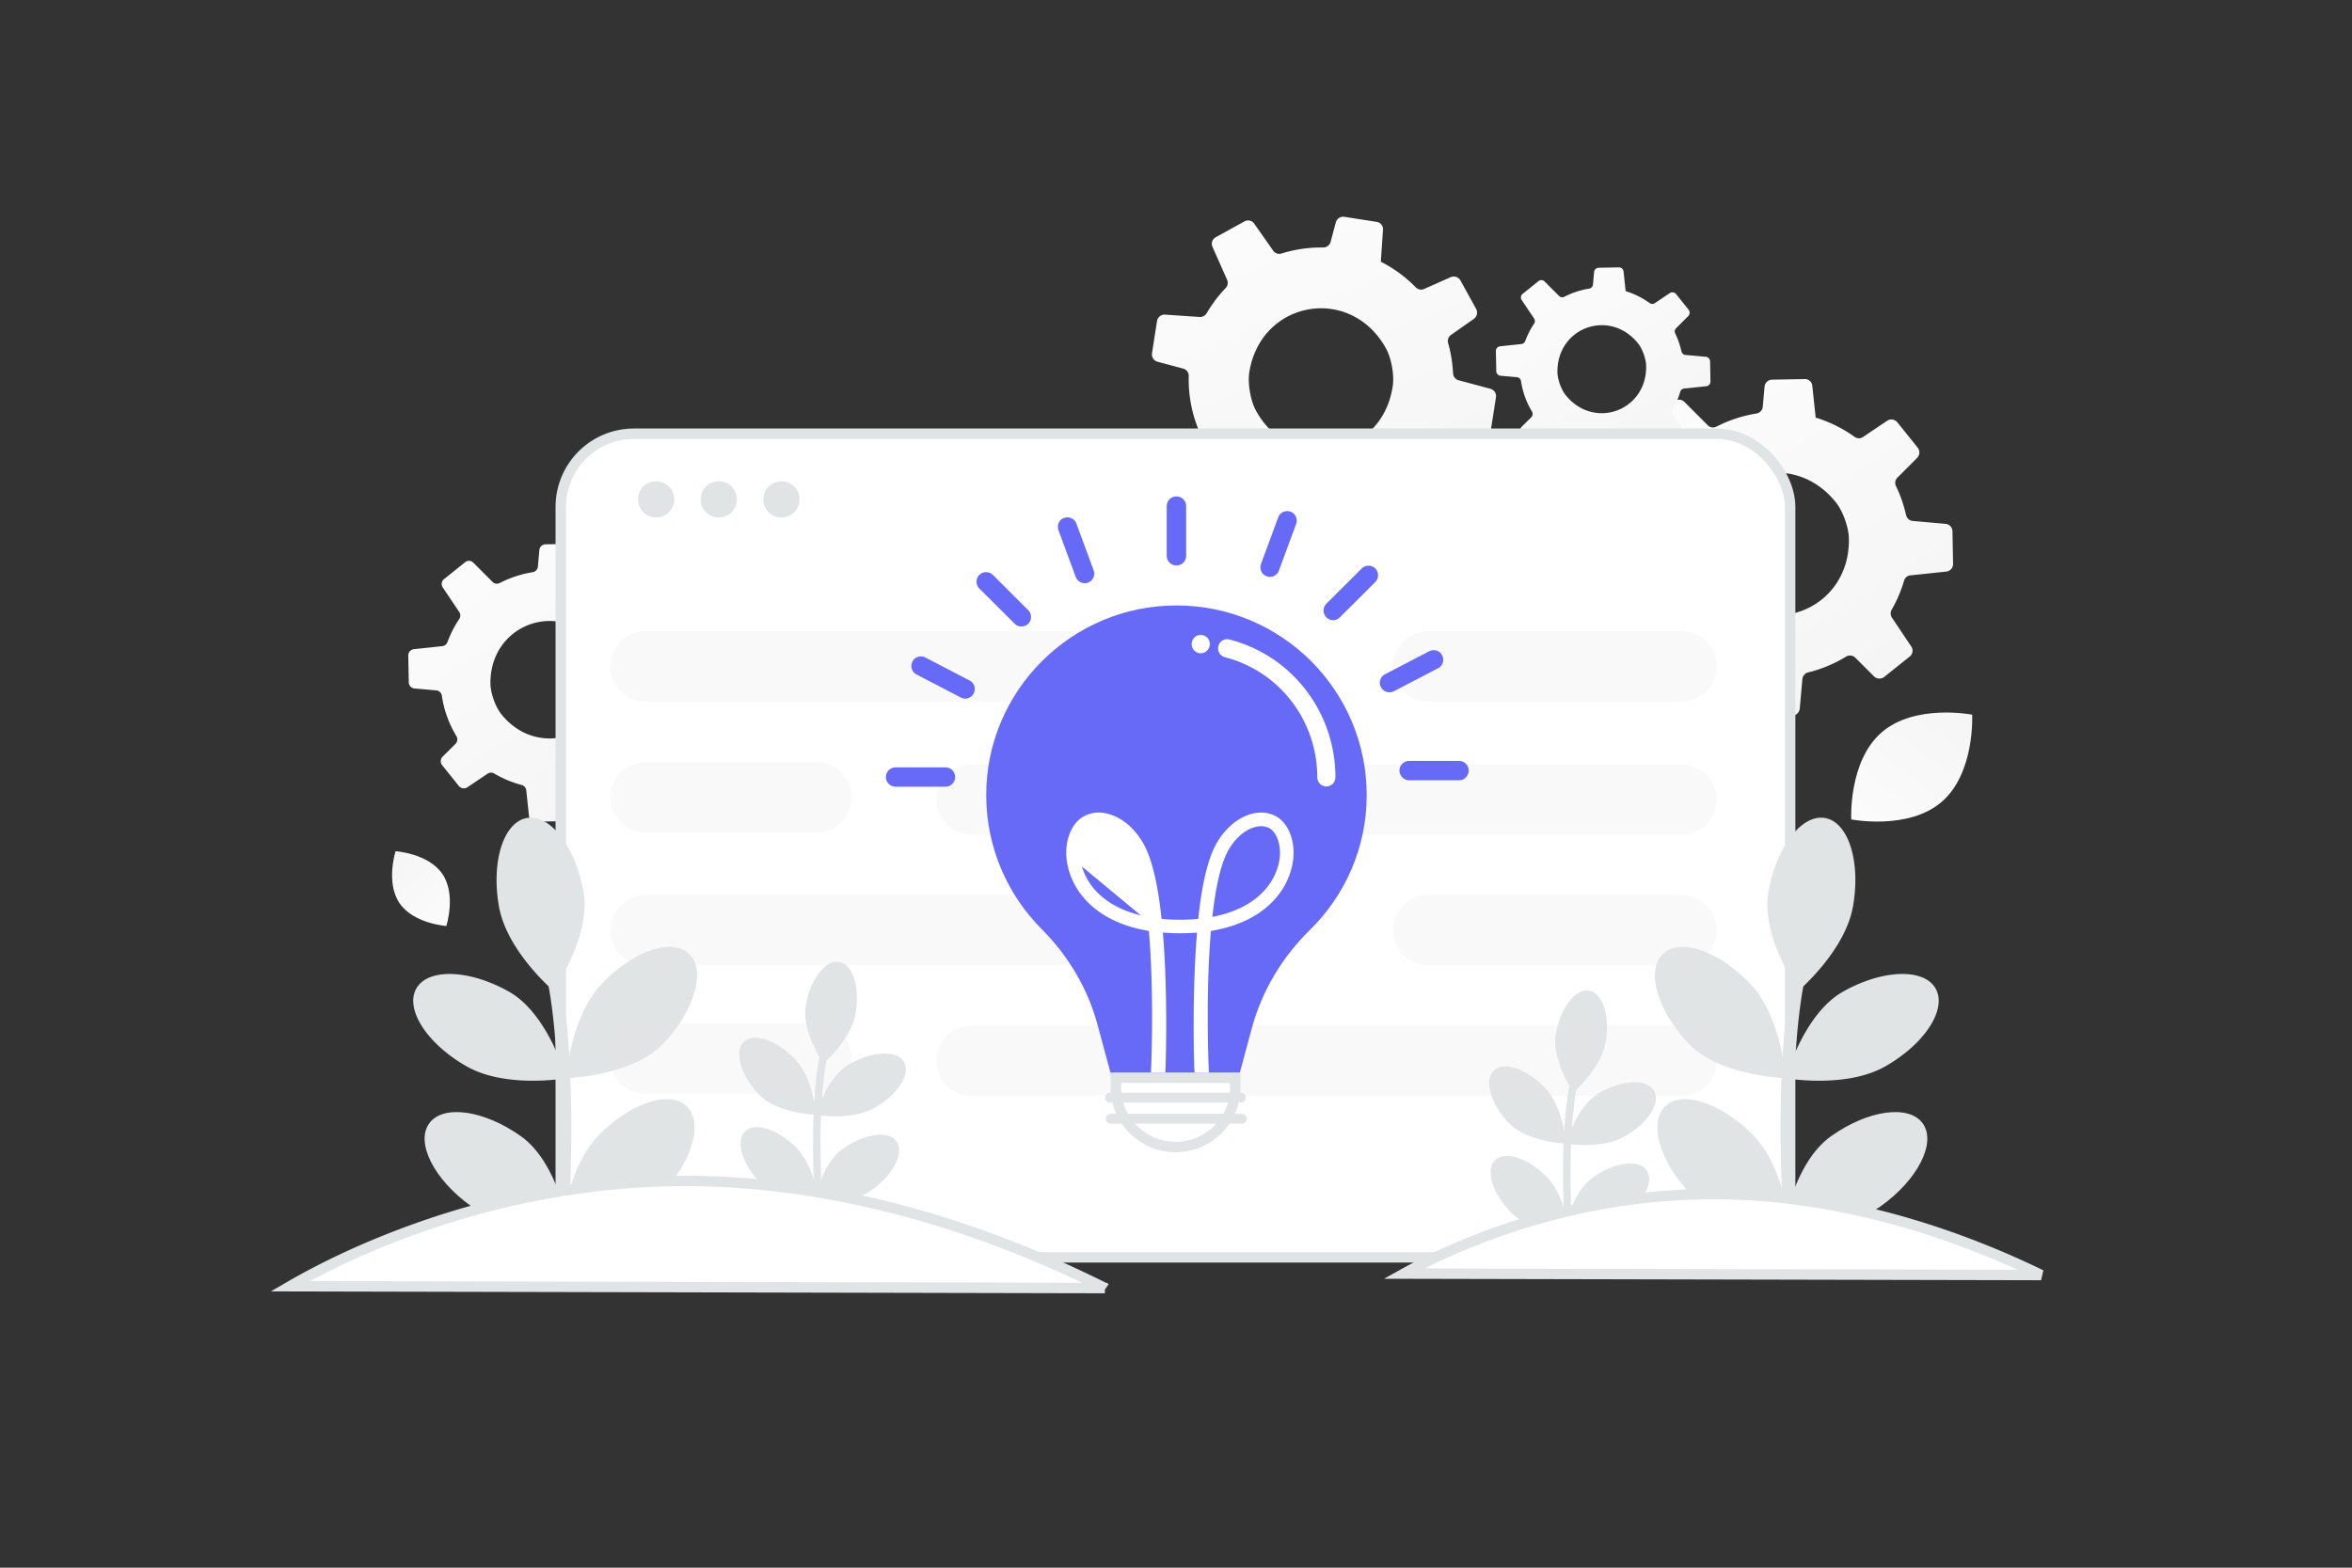 <svg width="900" height="600" viewBox="0 0 900 600" fill="none" xmlns="http://www.w3.org/2000/svg"><rect x="0" y="0" width="900" height="600" fill="#333333" stroke="none"/><path fill="transparent" d="M0 0h900v600H0z"/><path d="m614.328 196.982.236 12.171.007.29a2.901 2.901 0 0 0 2.641 2.824l10.13.894c.168.015.33.042.485.084 1.085.301 1.935 1.206 2.085 2.342a50.644 50.644 0 0 0 6.796 18.861c.143.241.246.496.316.752a2.954 2.954 0 0 1-.753 2.799l-6.019 5.99a2.952 2.952 0 0 0-.697 2.985c.111.307.267.617.488.896l7.778 9.692a2.966 2.966 0 0 0 3.969.597l9.379-6.299a2.867 2.867 0 0 1 3.074-.076 53.262 53.262 0 0 0 4.277 2.25 50.632 50.632 0 0 0 8.431 3.062l.013.006a2.919 2.919 0 0 1 2.175 2.526l1.206 11.393.067.572a2.855 2.855 0 0 0 2.904 2.565l12.45-.251c1.514-.042 2.774-1.203 2.91-2.715l1.013-11.27a2.893 2.893 0 0 1 2.223-2.573 50.96 50.96 0 0 0 14.493-6.044 2.911 2.911 0 0 1 3.566.44l7.107 7.106a2.964 2.964 0 0 0 3.96.209l9.752-7.81a2.833 2.833 0 0 0 .58-3.787l-7.381-11.019a2.966 2.966 0 0 1-.112-3.124 51.554 51.554 0 0 0 4.714-11.053 2.822 2.822 0 0 1 2.443-2.058l13.708-1.446a2.918 2.918 0 0 0 2.607-2.951l-.232-12.487a2.924 2.924 0 0 0-2.225-2.757c-.131-.03-.273-.064-.415-.067l-12.509-1.114a2.878 2.878 0 0 1-2.515-1.969c-.035-.096-.07-.191-.085-.294-.066-.302-.124-.584-.222-.884a50.633 50.633 0 0 0-3.643-10.196c-.544-1.081-.307-2.402.573-3.264l7.515-7.519a2.96 2.96 0 0 0 .206-3.946l-1.726-2.158-6.044-7.515c-.941-1.187-2.637-1.437-3.905-.598l-9.238 6.205c-.984.671-2.267.629-3.234-.062a51.162 51.162 0 0 0-14.882-7.361l-.249-2.392-1.041-9.809a2.816 2.816 0 0 0-2.154-2.47 2.58 2.58 0 0 0-.743-.076l-12.534.228a2.937 2.937 0 0 0-2.834 2.654l-.679 7.702a2.912 2.912 0 0 1-2.41 2.599 51.089 51.089 0 0 0-15.3 5.015c-1.133.584-2.486.382-3.342-.509l-8.985-8.984a2.805 2.805 0 0 0-3.727-.196l-9.846 7.911c-1.169.933-1.423 2.598-.592 3.813l7.682 11.462c.67.982.659 2.264-.013 3.256a49.128 49.128 0 0 0-3.83 6.789 50.972 50.972 0 0 0-1.64 3.912 2.931 2.931 0 0 1-2.409 1.883l-13.142 1.391a2.957 2.957 0 0 0-2.652 2.977zm51.318 34.455c-2.871-1.753-5.562-4.091-7.975-7.063-.519-.625-1.022-1.384-1.514-2.204-2.073-3.56-3.611-8.463-3.665-12.052-.367-27.457 31.507-39.357 49.181-18.856.286.341.573.68.853 1.035 2.632 3.281 4.85 9.454 4.951 13.655a33.95 33.95 0 0 1-.436 6.303c-3.396 19.926-25.031 29.159-41.395 19.182z" fill="url(#a)"/><path d="m572.4 134.372.146 7.514.004.179a1.79 1.79 0 0 0 1.63 1.743l6.253.552c.104.009.204.026.3.052.67.185 1.194.744 1.287 1.446a31.245 31.245 0 0 0 4.195 11.642c.088.149.152.306.195.465a1.822 1.822 0 0 1-.465 1.728l-3.715 3.697a1.824 1.824 0 0 0-.431 1.843c.069.189.165.381.301.553l4.802 5.983a1.831 1.831 0 0 0 2.45.368l5.789-3.888a1.768 1.768 0 0 1 1.898-.047 31.3 31.3 0 0 0 7.845 3.279l.008.004a1.8 1.8 0 0 1 1.342 1.559l.745 7.033.041.353c.087.905.87 1.604 1.793 1.583l7.685-.155a1.85 1.85 0 0 0 1.797-1.676l.625-6.956a1.786 1.786 0 0 1 1.373-1.589 31.452 31.452 0 0 0 8.946-3.731 1.797 1.797 0 0 1 2.201.272l4.387 4.386a1.83 1.83 0 0 0 2.445.129l6.019-4.821a1.748 1.748 0 0 0 .358-2.338l-4.555-6.801a1.832 1.832 0 0 1-.07-1.929 31.794 31.794 0 0 0 2.91-6.823 1.742 1.742 0 0 1 1.508-1.27l8.462-.893a1.802 1.802 0 0 0 1.61-1.822l-.144-7.708a1.805 1.805 0 0 0-1.374-1.702c-.08-.018-.168-.039-.255-.041l-7.722-.688a1.776 1.776 0 0 1-1.553-1.215c-.021-.06-.043-.118-.052-.182-.041-.186-.077-.36-.137-.545a31.238 31.238 0 0 0-2.249-6.294 1.734 1.734 0 0 1 .354-2.015l4.638-4.641a1.827 1.827 0 0 0 .128-2.436l-1.066-1.333-3.731-4.639a1.802 1.802 0 0 0-2.41-.369l-5.703 3.831a1.737 1.737 0 0 1-1.996-.039 31.585 31.585 0 0 0-9.187-4.544l-.153-1.476-.643-6.055a1.737 1.737 0 0 0-1.789-1.572l-7.736.141a1.813 1.813 0 0 0-1.75 1.638l-.419 4.755a1.798 1.798 0 0 1-1.488 1.604 31.546 31.546 0 0 0-9.445 3.095c-.699.361-1.534.236-2.062-.314l-5.547-5.545a1.732 1.732 0 0 0-2.301-.121l-6.078 4.883a1.752 1.752 0 0 0-.365 2.354l4.742 7.075a1.78 1.78 0 0 1-.008 2.01 30.348 30.348 0 0 0-2.364 4.191 31.848 31.848 0 0 0-1.013 2.415 1.812 1.812 0 0 1-1.487 1.163l-8.112.858c-.941.1-1.646.891-1.637 1.837zm31.679 21.27c-1.773-1.083-3.434-2.526-4.923-4.36a10.976 10.976 0 0 1-.935-1.361c-1.28-2.198-2.23-5.224-2.263-7.439-.226-16.95 19.45-24.296 30.36-11.64.176.21.353.42.526.638 1.625 2.026 2.994 5.837 3.057 8.43.031 1.36-.067 2.66-.27 3.891-2.096 12.3-15.451 18-25.552 11.841z" fill="url(#b)"/><path d="m156.22 250.899.195 10.028.006.238a2.39 2.39 0 0 0 2.175 2.327l8.347.737c.138.013.272.035.4.07.893.247 1.594.993 1.718 1.929a41.708 41.708 0 0 0 5.599 15.54c.117.199.202.409.26.62a2.43 2.43 0 0 1-.621 2.306l-4.959 4.935a2.434 2.434 0 0 0-.574 2.459c.091.253.22.509.402.739l6.409 7.986a2.444 2.444 0 0 0 3.27.491l7.727-5.19a2.363 2.363 0 0 1 2.533-.063 41.624 41.624 0 0 0 10.471 4.377l.01.005a2.404 2.404 0 0 1 1.792 2.081l.994 9.387.055.472a2.353 2.353 0 0 0 2.393 2.113l10.257-.207a2.471 2.471 0 0 0 2.399-2.237l.834-9.285a2.38 2.38 0 0 1 1.832-2.12 41.98 41.98 0 0 0 11.94-4.98 2.398 2.398 0 0 1 2.938.362l5.857 5.855a2.442 2.442 0 0 0 3.262.173l8.035-6.436a2.334 2.334 0 0 0 .477-3.12l-6.08-9.078a2.446 2.446 0 0 1-.093-2.575 42.546 42.546 0 0 0 3.884-9.106 2.326 2.326 0 0 1 2.013-1.696l11.294-1.191a2.405 2.405 0 0 0 2.148-2.432l-.191-10.288a2.41 2.41 0 0 0-1.834-2.272c-.107-.024-.224-.052-.341-.055l-10.307-.917a2.371 2.371 0 0 1-2.072-1.623c-.028-.079-.057-.157-.069-.242-.055-.249-.103-.481-.184-.728a41.636 41.636 0 0 0-3.001-8.401c-.449-.891-.254-1.979.472-2.69l6.191-6.194c.88-.874.95-2.284.17-3.251l-1.422-1.779-4.98-6.191c-.775-.978-2.172-1.185-3.217-.493l-7.612 5.112c-.81.553-1.867.518-2.664-.051a42.107 42.107 0 0 0-12.262-6.065l-.205-1.97-.857-8.083a2.318 2.318 0 0 0-1.775-2.034 2.11 2.11 0 0 0-.613-.063l-10.326.188a2.422 2.422 0 0 0-2.336 2.187l-.558 6.345a2.402 2.402 0 0 1-1.986 2.142 42.074 42.074 0 0 0-12.606 4.131c-.934.482-2.049.315-2.754-.419l-7.403-7.402a2.312 2.312 0 0 0-3.071-.161l-8.112 6.518a2.335 2.335 0 0 0-.487 3.142l6.329 9.443a2.379 2.379 0 0 1-.011 2.683 40.562 40.562 0 0 0-3.156 5.593 42.093 42.093 0 0 0-1.351 3.224 2.417 2.417 0 0 1-1.985 1.551l-10.828 1.146a2.436 2.436 0 0 0-2.185 2.453zm42.283 28.389c-2.366-1.445-4.584-3.372-6.571-5.82-.428-.515-.843-1.14-1.248-1.816-1.708-2.934-2.975-6.973-3.02-9.93-.302-22.623 25.96-32.427 40.522-15.536.235.281.472.561.702.853 2.169 2.703 3.996 7.79 4.08 11.25a27.917 27.917 0 0 1-.36 5.194c-2.798 16.417-20.623 24.025-34.105 15.805z" fill="url(#c)"/><path d="m442.729 122.893-1.866 12.03-.043.287a2.9 2.9 0 0 0 2.114 3.237l9.824 2.628c.163.043.318.098.463.166 1.017.483 1.698 1.521 1.65 2.667a50.636 50.636 0 0 0 3.442 19.749c.099.263.157.532.181.796a2.951 2.951 0 0 1-1.224 2.627l-6.962 4.863a2.953 2.953 0 0 0-1.201 2.82c.056.321.157.654.326.966l5.99 10.889a2.967 2.967 0 0 0 3.807 1.272l10.324-4.588a2.868 2.868 0 0 1 3.042.456 50.518 50.518 0 0 0 11.602 7.423l.011.009a2.919 2.919 0 0 1 1.707 2.863l-.777 11.43-.033.576a2.855 2.855 0 0 0 2.419 3.026l12.306 1.9c1.499.22 2.941-.706 3.336-2.172l2.94-10.927a2.894 2.894 0 0 1 2.634-2.151 50.95 50.95 0 0 0 15.318-3.454 2.91 2.91 0 0 1 3.436 1.048l5.776 8.225a2.965 2.965 0 0 0 3.865.889l10.952-6.012a2.833 2.833 0 0 0 1.224-3.63l-5.369-12.126a2.968 2.968 0 0 1 .427-3.097 51.558 51.558 0 0 0 6.55-10.075 2.821 2.821 0 0 1 2.761-1.605l13.752.939a2.918 2.918 0 0 0 3.077-2.457l1.925-12.34a2.926 2.926 0 0 0-1.717-3.1c-.123-.051-.257-.11-.397-.137l-12.13-3.254a2.878 2.878 0 0 1-2.137-2.374c-.018-.101-.036-.2-.033-.304-.013-.308-.022-.597-.067-.909a50.525 50.525 0 0 0-1.83-10.671c-.349-1.159.112-2.42 1.128-3.117l8.698-6.11a2.958 2.958 0 0 0 .884-3.851l-1.328-2.424-4.658-8.445c-.722-1.331-2.349-1.87-3.743-1.262l-10.17 4.519c-1.084.492-2.341.228-3.174-.619a51.266 51.266 0 0 0-7.267-6.152 50.561 50.561 0 0 0-6.124-3.665l.168-2.398.667-9.843a2.816 2.816 0 0 0-1.696-2.803 2.566 2.566 0 0 0-.72-.204l-12.385-1.937a2.94 2.94 0 0 0-3.25 2.126l-1.996 7.47a2.913 2.913 0 0 1-2.822 2.144 51.088 51.088 0 0 0-15.936 2.301c-1.217.38-2.515-.052-3.204-1.077l-7.302-10.399a2.806 2.806 0 0 0-3.637-.836l-11.062 6.095c-1.313.718-1.85 2.314-1.241 3.654l5.591 12.615a2.886 2.886 0 0 1-.574 3.205 49.111 49.111 0 0 0-4.944 6.027 50.696 50.696 0 0 0-2.29 3.57 2.934 2.934 0 0 1-2.698 1.44l-13.185-.896a2.957 2.957 0 0 0-3.125 2.474zm44.608 42.789c-2.526-2.222-4.774-4.989-6.638-8.333-.404-.705-.768-1.539-1.111-2.431-1.428-3.865-2.098-8.96-1.532-12.504 4.373-27.109 37.822-33.335 51.696-10.093.222.385.446.769.661 1.166 2.027 3.687 3.147 10.15 2.523 14.305a33.992 33.992 0 0 1-1.517 6.134c-6.781 19.041-29.684 24.406-44.082 11.756z" fill="url(#d)"/><rect x="214.584" y="166" width="470.416" height="315.221" rx="28" fill="#fff" stroke="#E1E4E5" stroke-width="4"/><circle cx="251.068" cy="191.128" r="6.94" fill="#E1E4E5"/><circle cx="275.041" cy="191.128" r="6.94" fill="#E1E4E5"/><circle cx="299.014" cy="191.128" r="6.94" fill="#E1E4E5"/><path d="M190.939 346.984c3.052 17.125 20.826 32.186 20.826 32.186s14.571-20.835 11.519-37.96c-3.064-17.128-12.771-29.719-21.705-28.119-8.932 1.587-13.692 16.768-10.64 33.893zm39.133 29.748c-11.913 12.671-13.382 35.916-13.382 35.916s25.406-.734 37.323-13.416c11.916-12.682 16.215-27.986 9.596-34.198-6.608-6.209-21.623-.972-33.537 11.698zm-14.236 87.737c-.537 2.972-.749 5.054-.804 5.583-.004.061-.016.107-.011.133l-.003.012s.012.003.015-.008l.083.01c.276-.013 1.099-.04 2.343-.114 6.655-.43 25.262-2.504 35.128-12.607 12.15-12.447 16.728-27.688 10.238-34.014-6.486-6.337-21.598-1.386-33.748 11.06-5.439 5.578-8.83 13.299-10.901 20.15a83.866 83.866 0 0 0-2.34 9.795zm-37.221-56.311c15.136 8.568 38.072 4.501 38.072 4.501s-6.745-24.519-21.882-33.087c-15.137-8.569-31.025-9.117-35.5-1.229-4.478 7.9 4.173 21.246 19.31 29.815z" fill="#E1E4E5"/><path d="M180.314 461.659c14.158 10.099 37.389 8.436 37.389 8.436s-4.157-25.087-18.315-35.186c-14.158-10.099-29.912-12.305-35.181-4.914-5.269 7.391 1.938 21.562 16.107 31.664z" fill="#E1E4E5"/><path d="M208.766 372.136c.083.244 6.785 23.911 4.48 84.097a740.24 740.24 0 0 1-.661 13.819l.292.016 2.145.118.003-.012.012.003.083.01c.276-.013 1.099-.039 2.343-.114.308-5.394.545-10.524.717-15.411 2.179-59.811-4.443-82.9-4.735-83.931l-4.679 1.405zm500.268-25.152c-3.052 17.125-20.825 32.186-20.825 32.186s-14.571-20.835-11.519-37.96c3.063-17.128 12.77-29.719 21.705-28.119 8.931 1.587 13.691 16.768 10.639 33.893zM669.9 376.732c11.914 12.671 13.382 35.916 13.382 35.916s-25.406-.734-37.322-13.416c-11.917-12.682-16.215-27.986-9.596-34.198 6.607-6.209 21.623-.972 33.536 11.698zm14.237 87.737c.537 2.972.748 5.054.804 5.583.004.061.016.107.011.133l.003.012s-.012.003-.015-.008l-.084.01c-.275-.013-1.098-.04-2.342-.114-6.656-.43-25.262-2.504-35.128-12.607-12.15-12.447-16.728-27.688-10.239-34.014 6.487-6.337 21.599-1.386 33.749 11.06 5.438 5.578 8.83 13.299 10.901 20.15a83.866 83.866 0 0 1 2.34 9.795zm37.221-56.311c-15.137 8.568-38.073 4.501-38.073 4.501s6.746-24.519 21.883-33.087c15.136-8.569 31.025-9.117 35.5-1.229 4.478 7.9-4.173 21.246-19.31 29.815z" fill="#E1E4E5"/><path d="M719.658 461.659c-14.158 10.099-37.389 8.436-37.389 8.436s4.158-25.087 18.315-35.186c14.158-10.099 29.912-12.305 35.181-4.914 5.269 7.391-1.938 21.562-16.107 31.664z" fill="#E1E4E5"/><path d="M691.207 372.136c-.083.244-6.785 23.911-4.481 84.097.167 4.407.39 9.02.662 13.819l-.293.016-2.144.118-.003-.012-.012.003-.084.01c-.275-.013-1.098-.039-2.342-.114a706.123 706.123 0 0 1-.717-15.411c-2.18-59.811 4.442-82.9 4.735-83.931l4.679 1.405zm-76.848 26.943c-1.793 10.061-12.235 18.909-12.235 18.909s-8.561-12.24-6.768-22.302c1.8-10.063 7.503-17.46 12.752-16.52 5.248.933 8.044 9.851 6.251 19.913zm-22.992 17.477c6.999 7.444 7.862 21.101 7.862 21.101s-14.926-.431-21.928-7.882c-7.001-7.451-9.526-16.442-5.637-20.092 3.882-3.647 12.703-.571 19.703 6.873zm8.365 51.547c.315 1.746.439 2.969.472 3.28.002.035.009.063.006.078l.002.007s-.007.002-.009-.005l-.049.006c-.162-.008-.645-.024-1.376-.067-3.91-.253-14.842-1.471-20.638-7.407-7.138-7.312-9.828-16.267-6.015-19.983 3.81-3.724 12.689-.815 19.827 6.498 3.195 3.277 5.188 7.813 6.405 11.838a49.404 49.404 0 0 1 1.375 5.755zm21.867-33.084c-8.893 5.034-22.368 2.645-22.368 2.645s3.963-14.406 12.856-19.44c8.893-5.034 18.228-5.356 20.857-.722 2.631 4.642-2.452 12.483-11.345 17.517z" fill="#E1E4E5"/><path d="M620.601 466.452c-8.318 5.933-21.967 4.956-21.967 4.956s2.443-14.739 10.761-20.672c8.318-5.934 17.573-7.23 20.669-2.887 3.095 4.342-1.139 12.667-9.463 18.603z" fill="#E1E4E5"/><path d="M603.884 413.856c-.048.143-3.986 14.048-2.632 49.408.098 2.589.229 5.299.389 8.118l-.172.01-1.26.069-.002-.007-.007.002-.049.006c-.162-.007-.645-.023-1.376-.067-.181-3.169-.32-6.183-.421-9.054-1.281-35.14 2.61-48.705 2.782-49.311l2.748.826zm-276.525-25.777c-1.793 10.061-12.235 18.909-12.235 18.909s-8.561-12.24-6.768-22.302c1.8-10.063 7.503-17.46 12.752-16.52 5.248.933 8.044 9.851 6.251 19.913zm-22.992 17.477c6.999 7.444 7.862 21.101 7.862 21.101s-14.926-.431-21.928-7.882c-7.001-7.451-9.526-16.442-5.637-20.092 3.882-3.647 12.703-.571 19.703 6.873zm8.365 51.547c.315 1.746.439 2.969.472 3.28.002.035.009.063.006.078l.002.007s-.007.002-.009-.005l-.049.006c-.162-.008-.645-.024-1.376-.067-3.91-.253-14.842-1.471-20.638-7.407-7.138-7.312-9.828-16.267-6.015-19.983 3.81-3.724 12.689-.815 19.827 6.498 3.195 3.277 5.188 7.813 6.405 11.838a49.404 49.404 0 0 1 1.375 5.755zm21.867-33.084c-8.893 5.034-22.368 2.645-22.368 2.645s3.963-14.406 12.856-19.44c8.893-5.034 18.228-5.356 20.857-.722 2.631 4.642-2.452 12.483-11.345 17.517z" fill="#E1E4E5"/><path d="M333.601 455.452c-8.318 5.933-21.967 4.956-21.967 4.956s2.443-14.739 10.761-20.672c8.318-5.934 17.573-7.23 20.669-2.887 3.095 4.342-1.139 12.667-9.463 18.603z" fill="#E1E4E5"/><path d="M316.884 402.856c-.048.143-3.986 14.048-2.632 49.408.098 2.589.229 5.299.389 8.118l-.172.01-1.26.069-.002-.007-.007.002-.049.006c-.162-.007-.645-.023-1.376-.067-.181-3.169-.32-6.183-.421-9.054-1.281-35.14 2.61-48.705 2.782-49.311l2.748.826z" fill="#E1E4E5"/><path d="M546.451 255h97.045M247 255h227.362M247 305.125h65.449m59.321.875h271.725m-97.044 50h97.045M247 356h227.362M247 405.125h65.449m59.321.875h271.725" opacity=".2" stroke="#E1E4E5" stroke-width="26.889" stroke-miterlimit="10" stroke-linecap="round" stroke-linejoin="round"/><path d="M522.966 304.308c0-40.078-32.6-72.585-72.793-72.585-40.193 0-72.958 32.754-72.792 72.831.082 19.916 8.17 37.938 21.21 51.023 10.151 10.205 17.662 22.714 21.376 36.622l5.859 21.643h47.704l5.529-20.491c3.879-14.155 11.555-26.993 22.036-37.28 13.535-13.249 21.871-31.519 21.871-51.763z" fill="#666AF6"/><path d="M449.846 438.999c-12.601 0-22.842-10.219-22.842-22.77v-3.761h45.684v3.761c0 12.629-10.237 22.77-22.842 22.77z" fill="#fff" stroke="#E1E4E5" stroke-width="4"/><path d="M474.848 421.99h-50.096c-1.073 0-1.898-.823-1.898-1.893s.825-1.893 1.898-1.893h50.096c1.073 0 1.899.823 1.899 1.893 0 .987-.908 1.893-1.899 1.893zm.33 8.065h-50.096c-1.073 0-1.898-.823-1.898-1.893s.825-1.893 1.898-1.893h50.096c1.073 0 1.899.823 1.899 1.893 0 .987-.826 1.893-1.899 1.893z" fill="#E1E4E5"/><path d="M361.779 301.098h-19.065a3.693 3.693 0 0 1-3.714-3.703 3.693 3.693 0 0 1 3.714-3.703h19.065a3.693 3.693 0 0 1 3.714 3.703 3.693 3.693 0 0 1-3.714 3.703zm5.857-34.152-16.919-8.806c-1.816-.905-2.476-3.127-1.568-4.938.908-1.81 3.136-2.468 4.952-1.563l16.919 8.805c1.815.906 2.476 3.128 1.568 4.938-.908 1.811-3.136 2.551-4.952 1.564zm20.633-28.228-13.535-13.496c-1.403-1.399-1.403-3.786 0-5.185 1.403-1.399 3.796-1.399 5.199 0l13.536 13.497c1.403 1.399 1.403 3.785 0 5.184-1.486 1.399-3.797 1.399-5.2 0zm23.355-17.94-6.602-17.858c-.66-1.893.247-4.032 2.146-4.691 1.898-.658 4.044.247 4.704 2.14l6.602 17.858c.743 1.975-.247 4.032-2.145 4.773-1.899.658-4.044-.329-4.705-2.222zm127.594 77.852h19.065a3.693 3.693 0 0 0 3.714-3.703 3.694 3.694 0 0 0-3.714-3.704h-19.065a3.694 3.694 0 0 0-3.714 3.704c.082 2.057 1.733 3.703 3.714 3.703zm-5.853-34.07 16.918-8.806c1.816-.905 2.476-3.127 1.569-4.938-.908-1.81-3.137-2.468-4.952-1.563l-16.919 8.805c-1.816.906-2.476 3.128-1.568 4.938.99 1.811 3.136 2.469 4.952 1.564zm-20.633-28.31 13.535-13.496c1.403-1.399 1.403-3.786 0-5.185-1.403-1.399-3.796-1.399-5.199 0l-13.535 13.496c-1.403 1.399-1.403 3.786 0 5.185 1.485 1.481 3.796 1.481 5.199 0zm-23.358-17.858 6.602-17.858c.661-1.893-.247-4.032-2.145-4.691-1.899-.658-4.044.247-4.705 2.14l-6.602 17.858c-.66 1.893.247 4.032 2.146 4.691 1.898.74 4.044-.247 4.704-2.14zm-42.922-5.679v-19.01a3.693 3.693 0 0 1 3.714-3.703 3.693 3.693 0 0 1 3.714 3.703v19.01a3.694 3.694 0 0 1-3.714 3.704 3.694 3.694 0 0 1-3.714-3.704z" fill="#666AF6"/><path d="M440.241 352.113c-1.136-10.913-3.013-20.66-5.999-26.467-2.634-5.122-6.791-8.823-11.022-10.036a10.558 10.558 0 0 0-2.799-.398c-1.423 0-2.723.344-3.875 1.021-1.476.876-2.732 2.636-3.51 4.965-.772 2.312-1.036 5.081-.621 7.821l27.826 23.094zm0 0c-18.338-3.032-26.361-13.456-27.826-23.093l27.826 23.093zm17.757 56.434.045.953h3.494l-.041-1.039-.001-.043c-.054-1.307-1.188-29.083.945-52.986 20.28-3.057 29.624-14.696 31.319-25.92.502-3.329.182-6.66-.797-9.486-.974-2.815-2.632-5.211-4.875-6.544-2.676-1.598-5.875-1.891-9.197-.941-5.199 1.479-10.019 5.883-13.003 11.656v.002c-3.346 6.497-5.308 17.058-6.456 28.393a72.281 72.281 0 0 1-7.934.415c-2.824 0-5.461-.142-7.933-.415-1.148-11.35-3.11-21.896-6.456-28.393l-.001-.002c-2.983-5.773-7.803-10.176-13.001-11.656-3.322-.949-6.52-.657-9.197.94-2.252 1.333-3.91 3.73-4.883 6.545-.976 2.827-1.292 6.158-.79 9.486 1.694 11.209 11.039 22.847 31.319 25.92 2.133 23.902.998 51.678.945 52.986l-.002.043-.04 1.039h3.493l.045-.953c.081-1.713.978-28.846-1.113-52.725 2.399.231 4.95.362 7.631.362 2.676 0 5.226-.119 7.629-.357-2.091 23.878-1.226 51.021-1.145 52.72zm4.772-56.418c1.136-10.914 3.013-20.673 5.998-26.465 2.654-5.129 6.798-8.844 11.025-10.039l.007-.001a9.944 9.944 0 0 1 2.79-.412c1.423 0 2.721.344 3.869 1.034l.005.003c1.476.875 2.732 2.635 3.511 4.965.772 2.312 1.036 5.081.621 7.821-1.464 9.623-9.489 20.062-27.826 23.094z" fill="#fff" stroke="#fff" stroke-width="2"/><path d="M507.53 301c-1.921 0-3.471-1.567-3.471-3.507 0-21.734-14.536-40.622-35.344-45.955a3.498 3.498 0 0 1-2.503-4.254c.469-1.883 2.361-3.019 4.21-2.53C494.316 250.863 511 272.553 511 297.493c0 1.94-1.55 3.507-3.47 3.507zm-48.06-50.985c1.917 0 3.471-1.571 3.471-3.508S461.387 243 459.47 243c-1.916 0-3.47 1.57-3.47 3.507s1.554 3.508 3.47 3.508z" fill="#fff"/><path d="M743.037 306.854c-12.775 11.07-34.653 6.76-34.653 6.76s-1.152-22.255 11.633-33.316c12.775-11.07 34.643-6.768 34.643-6.768s1.151 22.255-11.623 33.324z" fill="url(#e)"/><path d="M169.295 334.505c5.362 7.9 1.495 19.887 1.495 19.887s-12.56-.829-17.918-8.733c-5.363-7.9-1.501-19.882-1.501-19.882s12.561.829 17.924 8.728z" fill="url(#f)"/><path d="m422.792 492.98-311.736-.711a222.329 222.329 0 0 1 5.48-3.087c7.457-4.067 18.358-9.505 32.1-14.964 27.49-10.919 66.307-21.907 111.642-22.212 45.543-.305 86.467 10.313 116.869 21.307 15.196 5.495 27.751 11.08 36.929 15.432 3.372 1.6 6.288 3.032 8.716 4.235zm358.244-5-243.768-.544c.868-.484 1.823-1.007 2.863-1.563 5.905-3.157 14.541-7.379 25.429-11.618 21.782-8.481 52.537-17.014 88.453-17.25 36.082-.237 68.51 8.008 92.608 16.55a334.033 334.033 0 0 1 29.269 11.988c1.901.884 3.619 1.702 5.146 2.437z" fill="#fff" stroke="#E1E4E5" stroke-width="4"/><defs><linearGradient id="a" x1="604.979" y1="88.774" x2="790.514" y2="384.774" gradientUnits="userSpaceOnUse"><stop stop-color="#fff"/><stop offset="1" stop-color="#EEE"/></linearGradient><linearGradient id="b" x1="566.629" y1="67.576" x2="681.159" y2="250.296" gradientUnits="userSpaceOnUse"><stop stop-color="#fff"/><stop offset="1" stop-color="#EEE"/></linearGradient><linearGradient id="c" x1="148.517" y1="161.744" x2="301.384" y2="405.625" gradientUnits="userSpaceOnUse"><stop stop-color="#fff"/><stop offset="1" stop-color="#EEE"/></linearGradient><linearGradient id="d" x1="452.179" y1="14.694" x2="583.893" y2="338.254" gradientUnits="userSpaceOnUse"><stop stop-color="#fff"/><stop offset="1" stop-color="#EEE"/></linearGradient><linearGradient id="e" x1="692.622" y1="344.119" x2="788.751" y2="217.16" gradientUnits="userSpaceOnUse"><stop stop-color="#fff"/><stop offset="1" stop-color="#EEE"/></linearGradient><linearGradient id="f" x1="186.858" y1="365.255" x2="122.009" y2="302.919" gradientUnits="userSpaceOnUse"><stop stop-color="#fff"/><stop offset="1" stop-color="#EEE"/></linearGradient></defs></svg>